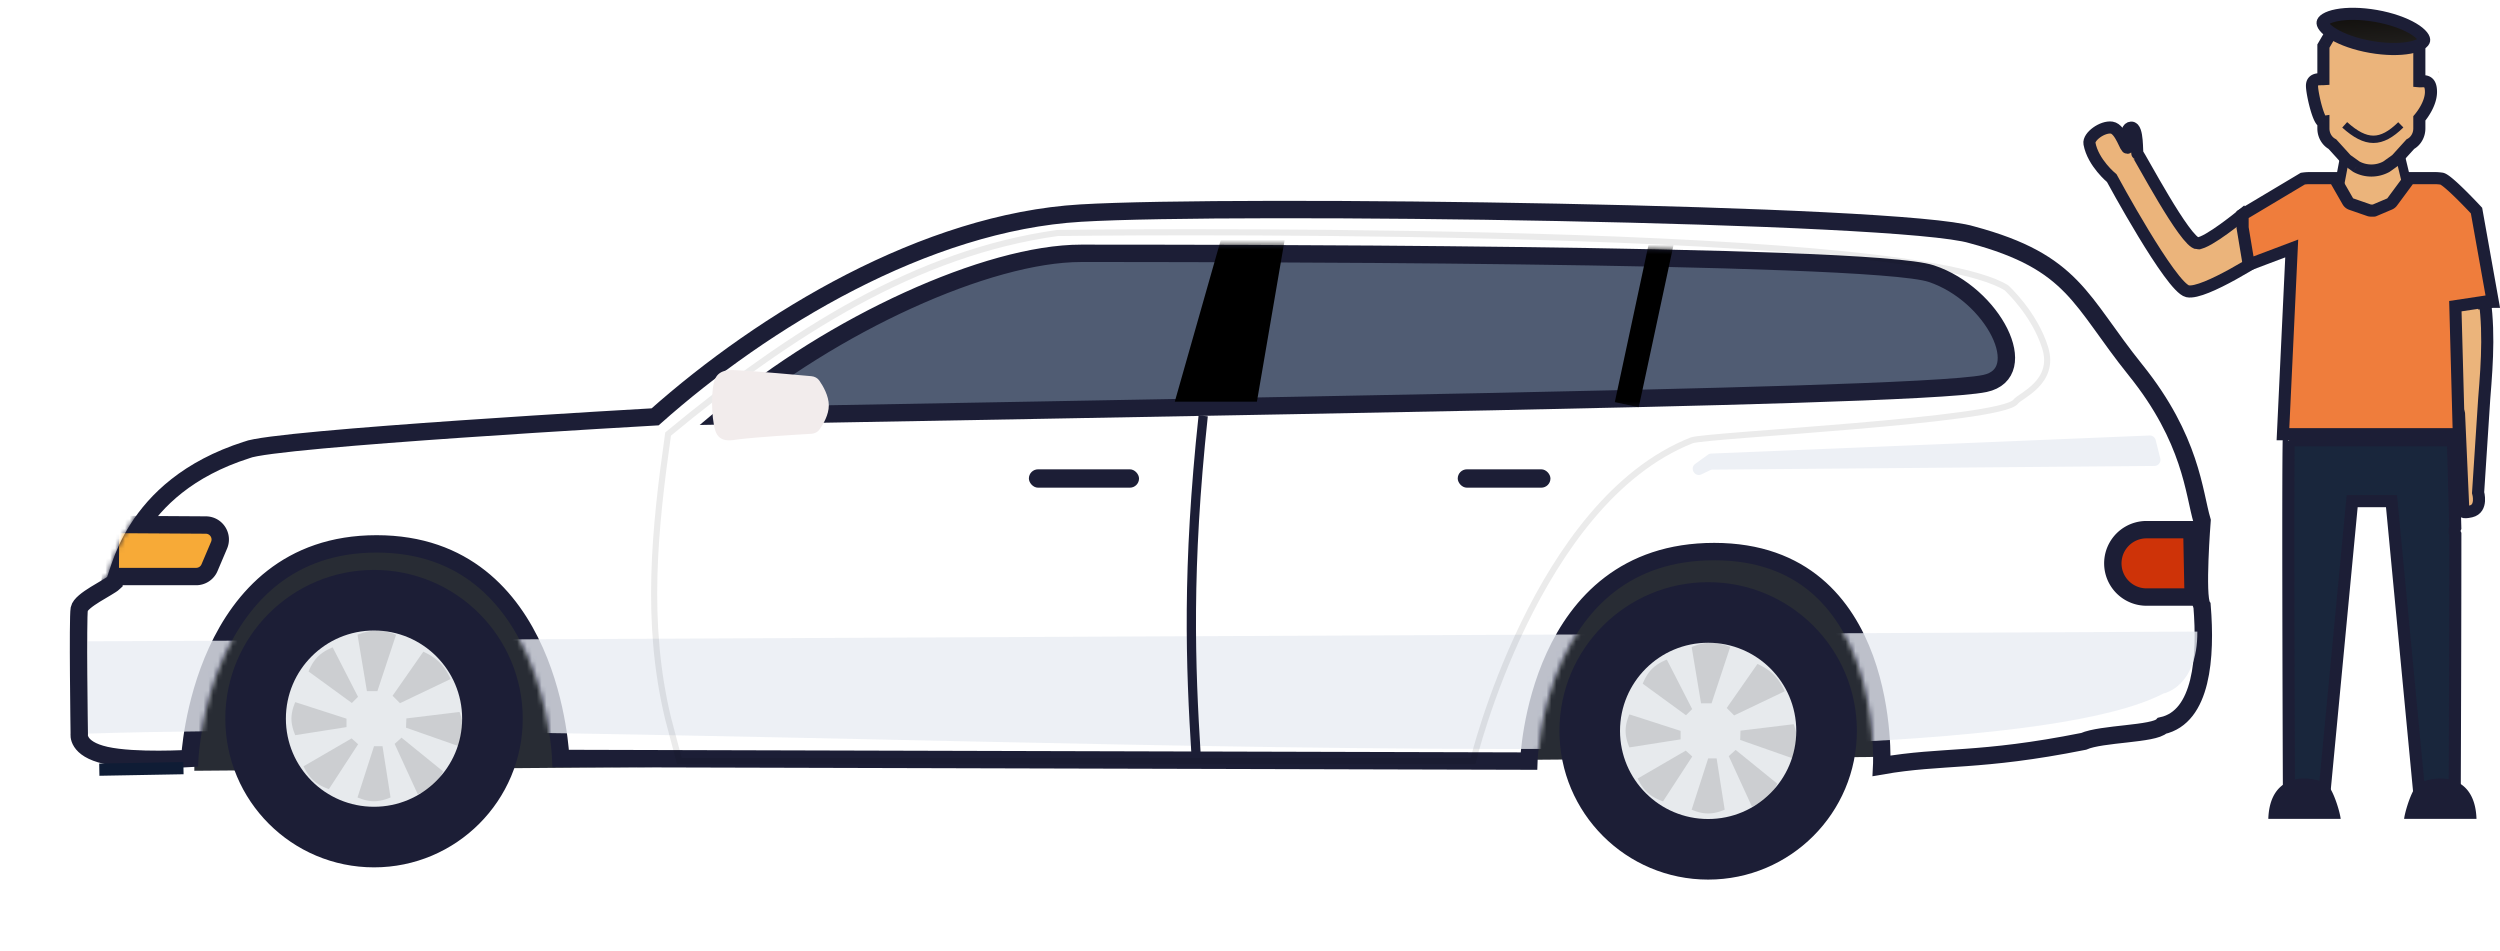 <svg xmlns="http://www.w3.org/2000/svg" width="510" height="194" fill="none" viewBox="0 0 510 194">
  <path fill="#EBB47B" stroke="#1C1E36" stroke-width="1.921" d="m487.642 31.2.054-.034.05-.042 1.435-1.216 3.144 13.068-5.656 1.172h-5.694l-4.445-2.63 2.191-11.552 1.368 1.158.049.042.055.035c2.334 1.489 5.114 1.489 7.449 0Z"/>
  <path fill="#D7A571" d="M497.594 14.74a.433.433 0 0 0-.226-.115l-.008.079.234.036Z"/>
  <path fill="#19263C" stroke="#1C1E36" stroke-width="2.47" d="m479.734 103.353-5.496 57.715a9.702 9.702 0 0 0-2.754-.817c-1.397-.203-3.013-.139-4.544.458-.029-7.551-.086-24.004-.11-39.292-.013-8.47-.017-16.58.001-22.621.008-3.022.022-5.522.043-7.29.008-.679.016-1.247.026-1.693h33.496l.482 17.852a1.574 1.574 0 0 0-.096 1.026c.026.102.061.198.105.288 0 17.678-.084 41.9-.12 51.641-1.512-.532-3.09-.564-4.45-.347a9.678 9.678 0 0 0-2.666.823 6.94 6.94 0 0 0-.172.087l-5.507-57.83-.106-1.118h-8.026l-.106 1.118Zm-12.797-14.572c.003-.034.004-.028 0 .004v-.004Z"/>
  <path fill="#1C1E36" d="M465.709 160.113c-1.635 1.197-2.854 3.343-2.975 6.93h14.764c-.123-1.165-1.126-4.702-2.251-6.374a4.157 4.157 0 0 0-.142-.201c-.959-1.276-6.048-2.805-9.396-.355Zm27.125.355a5.804 5.804 0 0 0-.347.527c-1.039 1.77-1.93 4.954-2.046 6.048h14.764c-.126-3.76-1.46-5.936-3.214-7.096-3.345-2.212-8.22-.725-9.157.521Z"/>
  <path fill="#EBB47B" stroke="#1C1E36" stroke-width="2.47" d="M500.481 58.343c.027 8.614-1.745 16.787 1.161 26.105l.862 19.381s-.331.411.01.583c.205.103.652.12 1.558-.091 2.415-.562 1.46-3.835 1.46-3.835l1.254-19.246c.622-7.63 1.155-15.264-.401-23l-.012-.69-.004-.202-5.888.995Zm-52.162-8.703c2.057 0 9.173-5.865 9.173-5.865l4.789 8.108s-12.638 8.293-16.028 7.531c-3.39-.761-15.453-23.074-15.453-23.074s-3.808-3.098-4.547-7.042c-.269-1.437 2.665-3.556 4.547-3.264 1.881.291 2.917 4.66 3.256 4.053.295-.53-.769-3.968.71-4.053 1.416-.081 1.091 5.236 1.292 5.367.367.238 9.813 18.24 12.261 18.24Z"/>
  <path fill="#EF7D3C" stroke="#1C1E36" stroke-width="2.47" d="m508.531 61.566-3.322-18.604s-6.029-6.504-7.17-6.525a9.407 9.407 0 0 0-1.339-.1h-5.103l-3.601 4.87a1.23 1.23 0 0 1-.508.4l-3.145 1.335a.052.052 0 0 0-.013.008.056.056 0 0 1-.035.012h-.61a1.22 1.22 0 0 1-.402-.068l-3.654-1.267a1.23 1.23 0 0 1-.664-.55l-2.717-4.74h-5.102c-.463 0-.92.038-1.369.102l-12.285 7.336v2.68l1.254 7.538 8.765-3.307-.514 10.88-1.274 27.012h35.876l-.705-26.12 5.904-.892v.202l1.733-.202Z"/>
  <path fill="#EBB47B" fill-rule="evenodd" d="M480.704 34.011a6.405 6.405 0 0 0 6.109 0l2.027-1.446 2.869-3.16c1.125-.605 1.835-1.84 1.835-3.192v-2.06c.359-.422 2.375-2.905 2.375-5.41 0-2.25-1.133-2.201-1.948-2.167a3.453 3.453 0 0 1-.427.002V9.4c-1.835-3.082-3.801-5.306-10.387-5.345-6.062-.036-7.19 1.912-8.762 4.625-.136.235-.276.475-.422.72v6.742a6.964 6.964 0 0 1-.372.01c-.825.009-1.956.02-1.956 1.348 0 1.564 1.358 7.512 2.328 7.367v1.346c0 1.352.711 2.587 1.835 3.191l2.87 3.16 2.026 1.447Z" clip-rule="evenodd"/>
  <path fill="#1C1E36" d="m486.813 34.011.585 1.088.069-.037.064-.046-.718-1.005Zm-6.109 0-.717 1.005.064.046.069.037.584-1.088Zm8.136-1.446.717 1.005.108-.077.09-.098-.915-.83Zm2.869-3.16-.584-1.088-.187.1-.143.157.914.83Zm1.835-5.252-.941-.8-.294.346v.454h1.235Zm.427-7.577v1.235h.026l.026-.001-.052-1.234Zm0 0v-1.235h-.027l-.026.001.053 1.234Zm-.427.002h-1.235v1.129l1.125.1.11-1.23Zm0-7.178h1.235v-.34l-.174-.292-1.061.632Zm-10.387-5.345-.007 1.235.007-1.235Zm-8.762 4.625 1.065.624.003-.005-1.068-.619Zm0 0-1.066-.624-.003.005 1.069.62Zm-.422.72-1.06-.632-.174.292v.34h1.234Zm0 6.742.076 1.233 1.159-.072v-1.16h-1.235Zm-.372.01.013 1.235-.013-1.235Zm.372 8.715h1.235v-1.434l-1.418.213.183 1.22Zm1.835 4.537.915-.83-.143-.157-.187-.1-.585 1.087Zm2.87 3.16-.914.83.089.099.108.077.717-1.005Zm7.551.36a5.171 5.171 0 0 1-4.94 0l-1.169 2.175a7.64 7.64 0 0 0 7.278 0l-1.169-2.175Zm1.894-1.364-2.027 1.446 1.435 2.01 2.026-1.446-1.434-2.01Zm2.672-2.986-2.869 3.161 1.829 1.66 2.869-3.16-1.829-1.66Zm1.514-2.36c0 .93-.489 1.729-1.184 2.103l1.169 2.175c1.553-.835 2.485-2.506 2.485-4.279h-2.47Zm0-2.061v2.06h2.47v-2.06h-2.47Zm2.375-5.41c0 .947-.391 1.976-.897 2.886a11.283 11.283 0 0 1-1.184 1.724l1.881 1.6a13.73 13.73 0 0 0 1.461-2.124c.592-1.063 1.209-2.528 1.209-4.086h-2.47Zm-.661-.933a3.01 3.01 0 0 1 .453 0c.095.011.1.028.075.01-.111-.076.133-.041.133.923h2.47c0-1.285-.322-2.351-1.204-2.957-.782-.538-1.709-.457-2.032-.444l.105 2.468Zm-.052 0v-2.469 2.47Zm-.537-.002c.221.02.456.007.589.002l-.105-2.468a7.295 7.295 0 0 1-.245.007l-.019-.001-.22 2.46ZM492.309 9.4v7.178h2.47V9.4h-2.47Zm-9.159-4.11c3.164.018 5.053.562 6.337 1.35 1.281.784 2.106 1.897 2.996 3.392l2.122-1.264c-.944-1.586-2.021-3.127-3.828-4.234-1.804-1.106-4.191-1.694-7.613-1.714l-.014 2.47Zm-7.687 4.01c.809-1.397 1.354-2.298 2.313-2.935.942-.627 2.454-1.093 5.374-1.075l.014-2.47c-3.142-.019-5.225.471-6.755 1.488-1.515 1.007-2.32 2.436-3.083 3.753l2.137 1.238Zm-.003.004-2.131-1.248 2.131 1.248Zm-.426.728c.151-.253.294-.5.429-.733l-2.137-1.238c-.136.236-.272.47-.413.707l2.121 1.264Zm.174 6.11V9.4h-2.469v6.742h2.469Zm-1.594 1.245c.126-.002.286-.003.435-.012l-.151-2.465a6.78 6.78 0 0 1-.31.007l.026 2.47Zm-.735.113c0-.156.032-.163-.002-.109-.037.059-.081.077-.066.07a.96.96 0 0 1 .264-.053c.155-.016.324-.019.539-.021l-.026-2.47c-.348.004-1.111-.007-1.772.284a2.29 2.29 0 0 0-1.025.869c-.272.429-.381.922-.381 1.43h2.469Zm.911 6.146c.553-.084.819.297.743.207a1.948 1.948 0 0 1-.215-.38c-.22-.47-.459-1.171-.683-1.978-.455-1.645-.756-3.389-.756-3.995h-2.469c0 .957.379 2.97.845 4.654.238.857.52 1.714.828 2.368.149.319.338.661.574.937.183.214.704.748 1.5.629l-.367-2.442Zm1.418 2.567v-1.346h-2.469v1.346h2.469Zm1.185 2.104c-.696-.374-1.185-1.174-1.185-2.104h-2.469c0 1.773.932 3.444 2.485 4.279l1.169-2.175Zm3.199 3.418-2.869-3.16-1.829 1.66 2.87 3.16 1.828-1.66Zm1.83 1.271-2.027-1.446-1.434 2.01 2.026 1.446 1.435-2.01Z"/>
  <path stroke="#1C1E36" stroke-width="1.5" d="M478.316 25.467c4.375 3.933 7.427 3.933 11.447 0"/>
  <path fill="url(#a)" stroke="#1C1E36" stroke-width="2.47" d="M494.522 8.237c-.023.134-.139.393-.643.705-.503.312-1.273.594-2.304.788-2.052.388-4.877.38-7.964-.165-3.087-.544-5.744-1.502-7.54-2.568-.902-.536-1.529-1.064-1.895-1.53-.367-.465-.387-.748-.363-.882.023-.134.139-.393.643-.706.503-.311 1.273-.593 2.304-.788 2.052-.388 4.877-.38 7.964.165 3.087.545 5.744 1.503 7.54 2.569.902.535 1.529 1.064 1.895 1.529.367.466.387.748.363.883Z"/>
  <g filter="url(#b)">
    <path fill="#282C34" fill-rule="evenodd" d="M39.645 109.928h361.77v41.964l-361.77 2.98v-44.944Z" clip-rule="evenodd"/>
    <circle cx="76.301" cy="144.238" r="30.338" fill="#1C1E36"/>
    <circle cx="76.298" cy="144.238" r="17.978" fill="#E7EAED"/>
    <path fill="#000" fill-opacity=".12" fill-rule="evenodd" d="m74.851 138.62-1.917-11.5s1.905-.86 3.933-.86c2.028 0 3.933.86 3.933.86l-3.81 11.5h-2.139Zm5.232.951 6.274-8.988s1.92.778 3.355 2.214c1.436 1.437 2.215 3.356 2.215 3.356l-10.329 4.933-1.515-1.515Zm13.658 3.303-10.844 1.318-.066 1.892 10.668 3.745s.864-1.656.927-3.45c.063-1.793-.685-3.505-.685-3.505Zm-11.83 5.244 8.48 6.885s-.712 1.727-2.045 2.928c-1.334 1.201-3.126 1.729-3.126 1.729l-4.717-10.276 1.407-1.266Zm-2.239 12.193-1.643-10.455h-1.728l-3.37 10.455s1.632.781 3.37.781c1.739 0 3.371-.781 3.371-.781Zm-6.615-10.853-5.96 9.155s-1.793-.528-3.126-1.729c-1.334-1.2-2.046-2.928-2.046-2.928l9.807-5.691 1.325 1.193Zm-12.826-1.849 10.454-1.643v-1.728l-10.454-3.371s-.782 1.633-.782 3.371.782 3.371.782 3.371Zm11.547-6.561-8.83-6.432s.62-1.762 1.89-3.031c1.268-1.269 3.03-1.89 3.03-1.89l5.171 10.092-1.261 1.261Z" clip-rule="evenodd"/>
    <path fill="#fff" fill-rule="evenodd" stroke="#1C1E36" stroke-width="3.547" d="M23.251 116.488c1.072-1.018 2.97-19.36 27.077-27.062 5.474-2.372 83.317-6.755 83.317-6.755 22.217-19.753 55.186-39.684 86.823-41.566 31.638-1.881 167.341 0 181.787 4.424 20.908 5.597 22.002 13.443 33.396 27.594 11.395 14.15 11.89 25.062 13.566 30.725 0 0-1.218 15.418 0 17.359.852 10.474 0 22.67-8.135 24.472-1.644 1.756-12.365 1.577-16.026 3.192-21.395 4.272-28.773 2.824-41.195 4.992 0 0 2.263-43.694-34.147-43.708-36.41-.014-37.824 42.742-37.824 42.742l-197.501-.536s-1.532-43.775-37.566-43.775c-36.035 0-38.104 43.775-38.104 43.775s-11.134.701-17.136-.633c-6.002-1.333-5.413-4.377-5.413-4.377s-.34-23.666 0-25.484c.338-1.818 6.01-4.361 7.081-5.379Z" clip-rule="evenodd"/>
    <mask id="c" width="438" height="118" x="14" y="38" maskUnits="userSpaceOnUse" style="mask-type:luminance">
      <path fill="#fff" fill-rule="evenodd" stroke="#fff" stroke-width="3.547" d="M23.251 116.488c1.072-1.018 2.97-19.36 27.077-27.062 5.474-2.372 83.317-6.755 83.317-6.755 22.217-19.753 55.186-39.684 86.823-41.566 31.638-1.881 167.341 0 181.787 4.424 20.908 5.597 22.002 13.443 33.396 27.594 11.395 14.15 11.89 25.062 13.566 30.725 0 0-1.218 15.418 0 17.359.852 10.474 0 22.67-8.135 24.472-1.644 1.756-12.365 1.577-16.026 3.192-21.395 4.272-28.773 2.824-41.195 4.992 0 0 2.263-43.694-34.147-43.708-36.41-.014-37.824 42.742-37.824 42.742l-197.501-.536s-1.532-43.775-37.566-43.775c-36.035 0-38.104 43.775-38.104 43.775s-11.134.701-17.136-.633c-6.002-1.333-5.413-4.377-5.413-4.377s-.34-23.666 0-25.484c.338-1.818 6.01-4.361 7.081-5.379Z" clip-rule="evenodd"/>
    </mask>
    <g mask="url(#c)">
      <path fill="#F7AA37" stroke="#1C1E36" stroke-width="3.547" d="M22.502 115.248v-10.629l19.49.122c2.11.013 3.526 2.17 2.7 4.112l-1.953 4.596a2.955 2.955 0 0 1-2.72 1.799H22.502Z"/>
      <path fill="#E8ECF3" fill-rule="evenodd" d="m17.977 128.461 430.279-1.982c.07 11.36-6.91 12.625-6.91 12.625-42.193 22.12-298.85 4.339-423.37 8.183v-18.826Z" clip-rule="evenodd" opacity=".787"/>
      <path fill="#CE3308" stroke="#1C1E36" stroke-width="3.547" d="m447.138 105.686.272 13.748h-9.519a6.874 6.874 0 1 1 0-13.748h9.247Z"/>
    </g>
    <path fill="#505C73" fill-rule="evenodd" stroke="#1C1E36" stroke-width="3.547" d="M147.693 82.468c22.05-18.614 53.833-33.155 72.839-33.155s160.724-.092 173.444 4.14c12.719 4.231 20.794 20.332 10.941 22.411-8.042 1.697-61.202 2.885-100.746 3.707-37.498.78-156.478 2.897-156.478 2.897Z" clip-rule="evenodd"/>
    <mask id="d" width="270" height="38" x="142" y="47" maskUnits="userSpaceOnUse" style="mask-type:luminance">
      <path fill="#fff" fill-rule="evenodd" stroke="#fff" stroke-width="3.547" d="M147.693 82.468c22.05-18.614 53.833-33.155 72.839-33.155s160.724-.092 173.444 4.14c12.719 4.231 20.794 20.332 10.941 22.411-8.042 1.697-61.202 2.885-100.746 3.707-37.498.78-156.478 2.897-156.478 2.897Z" clip-rule="evenodd"/>
    </mask>
    <g mask="url(#d)">
      <path fill="#000" fill-rule="evenodd" d="m239.656 79.572 9.786-34.41h12.871l-5.902 34.41h-16.755Z" clip-rule="evenodd"/>
      <path stroke="#000" stroke-width="4.994" d="m331.863 80.192 7.491-34.957"/>
    </g>
    <path fill="#EDF0F5" fill-rule="evenodd" d="M347.115 94.395c-1.372.66-2.506-1.243-1.273-2.136l2.567-1.859c.198-.144.435-.226.68-.236l89.409-3.688a1.249 1.249 0 0 1 1.263.944l.932 3.718a1.248 1.248 0 0 1-1.2 1.552l-90.113.748a1.251 1.251 0 0 0-.531.123l-1.734.834Z" clip-rule="evenodd"/>
    <rect width="22.472" height="3.745" x="209.891" y="93.376" fill="#1C1E36" rx="1.873"/>
    <rect width="18.916" height="3.745" x="297.377" y="93.376" fill="#1C1E36" rx="1.873"/>
    <path stroke="#0F1C35" stroke-width="2.497" d="m20.258 154.646 17.169-.313"/>
    <circle cx="348.465" cy="146.735" r="30.338" fill="#1C1E36"/>
    <circle cx="348.462" cy="146.735" r="17.978" fill="#E7EAED"/>
    <path fill="#000" fill-opacity=".12" fill-rule="evenodd" d="m347.015 141.117-1.917-11.5s1.905-.86 3.933-.86c2.028 0 3.933.86 3.933.86l-3.809 11.5h-2.14Zm5.232.951 6.274-8.988s1.919.778 3.355 2.215c1.437 1.436 2.215 3.355 2.215 3.355l-10.329 4.933-1.515-1.515Zm13.658 3.303-10.844 1.318-.066 1.892 10.668 3.745s.864-1.656.927-3.45c.063-1.793-.685-3.505-.685-3.505Zm-11.831 5.244 8.482 6.885s-.713 1.727-2.046 2.928c-1.334 1.201-3.126 1.729-3.126 1.729l-4.717-10.275 1.407-1.267Zm-2.238 12.193-1.643-10.455h-1.728l-3.37 10.455s1.632.781 3.37.781c1.739 0 3.371-.781 3.371-.781Zm-6.615-10.853-5.961 9.155s-1.792-.528-3.125-1.729c-1.334-1.2-2.046-2.927-2.046-2.927l9.807-5.692 1.325 1.193Zm-12.826-1.849 10.454-1.643v-1.728l-10.454-3.371s-.782 1.633-.782 3.371.782 3.371.782 3.371Zm11.547-6.561-8.83-6.432s.621-1.762 1.89-3.031c1.269-1.269 3.03-1.89 3.03-1.89l5.171 10.092-1.261 1.261Z" clip-rule="evenodd"/>
    <path stroke="#000" stroke-opacity=".08" stroke-width="1.248" d="M138.59 152.897h161.9s12.765-52.834 44.605-65.427c2.719-1.075 63.302-3.985 66.108-7.898.873-1.219 8.194-3.928 6.016-10.977-2.179-7.048-7.912-12.25-7.912-12.25-21.81-13.459-193.552-11.183-193.552-11.183-28.729 3.999-54.174 20.122-79.463 41.015-2.707 19.15-4.749 38.346 0 58.023l2.298 8.697Z" clip-rule="evenodd"/>
    <path stroke="#1C1E36" stroke-width="1.892" d="M245.453 82.468c-3.343 31.203-2.598 50.897-1.437 69.424"/>
    <path fill="#F2ECEC" fill-rule="evenodd" d="M145.907 74.88c.903-2.023 3.37-1.779 4.605-1.712 4.117.22 12.186.95 15.019 1.21.65.06 1.251.372 1.622.909.75 1.085 1.925 3.097 1.925 5.05 0 1.928-1.144 3.855-1.895 4.912-.388.545-1.015.845-1.683.883-2.822.16-10.68.632-14.988 1.145-1.011.12-3.779.9-4.605-1.847-.826-2.746-.904-8.526 0-10.55Z" clip-rule="evenodd"/>
  </g>
  <defs>
    <linearGradient id="a" x1="462.634" x2="463.489" y1="-1.747" y2="13.625" gradientUnits="userSpaceOnUse">
      <stop stop-color="#060300"/>
      <stop offset="1" stop-color="#262523"/>
    </linearGradient>
    <filter id="b" width="465.382" height="166.841" x=".059" y="26.784" color-interpolation-filters="sRGB" filterUnits="userSpaceOnUse">
      <feFlood flood-opacity="0" result="BackgroundImageFix"/>
      <feColorMatrix in="SourceAlpha" result="hardAlpha" values="0 0 0 0 0 0 0 0 0 0 0 0 0 0 0 0 0 0 127 0"/>
      <feOffset dy="2.365"/>
      <feGaussianBlur stdDeviation="7.094"/>
      <feColorMatrix values="0 0 0 0 0 0 0 0 0 0 0 0 0 0 0 0 0 0 0.12 0"/>
      <feBlend in2="BackgroundImageFix" result="effect1_dropShadow_7161_11245"/>
      <feBlend in="SourceGraphic" in2="effect1_dropShadow_7161_11245" result="shape"/>
    </filter>
  </defs>
</svg>
